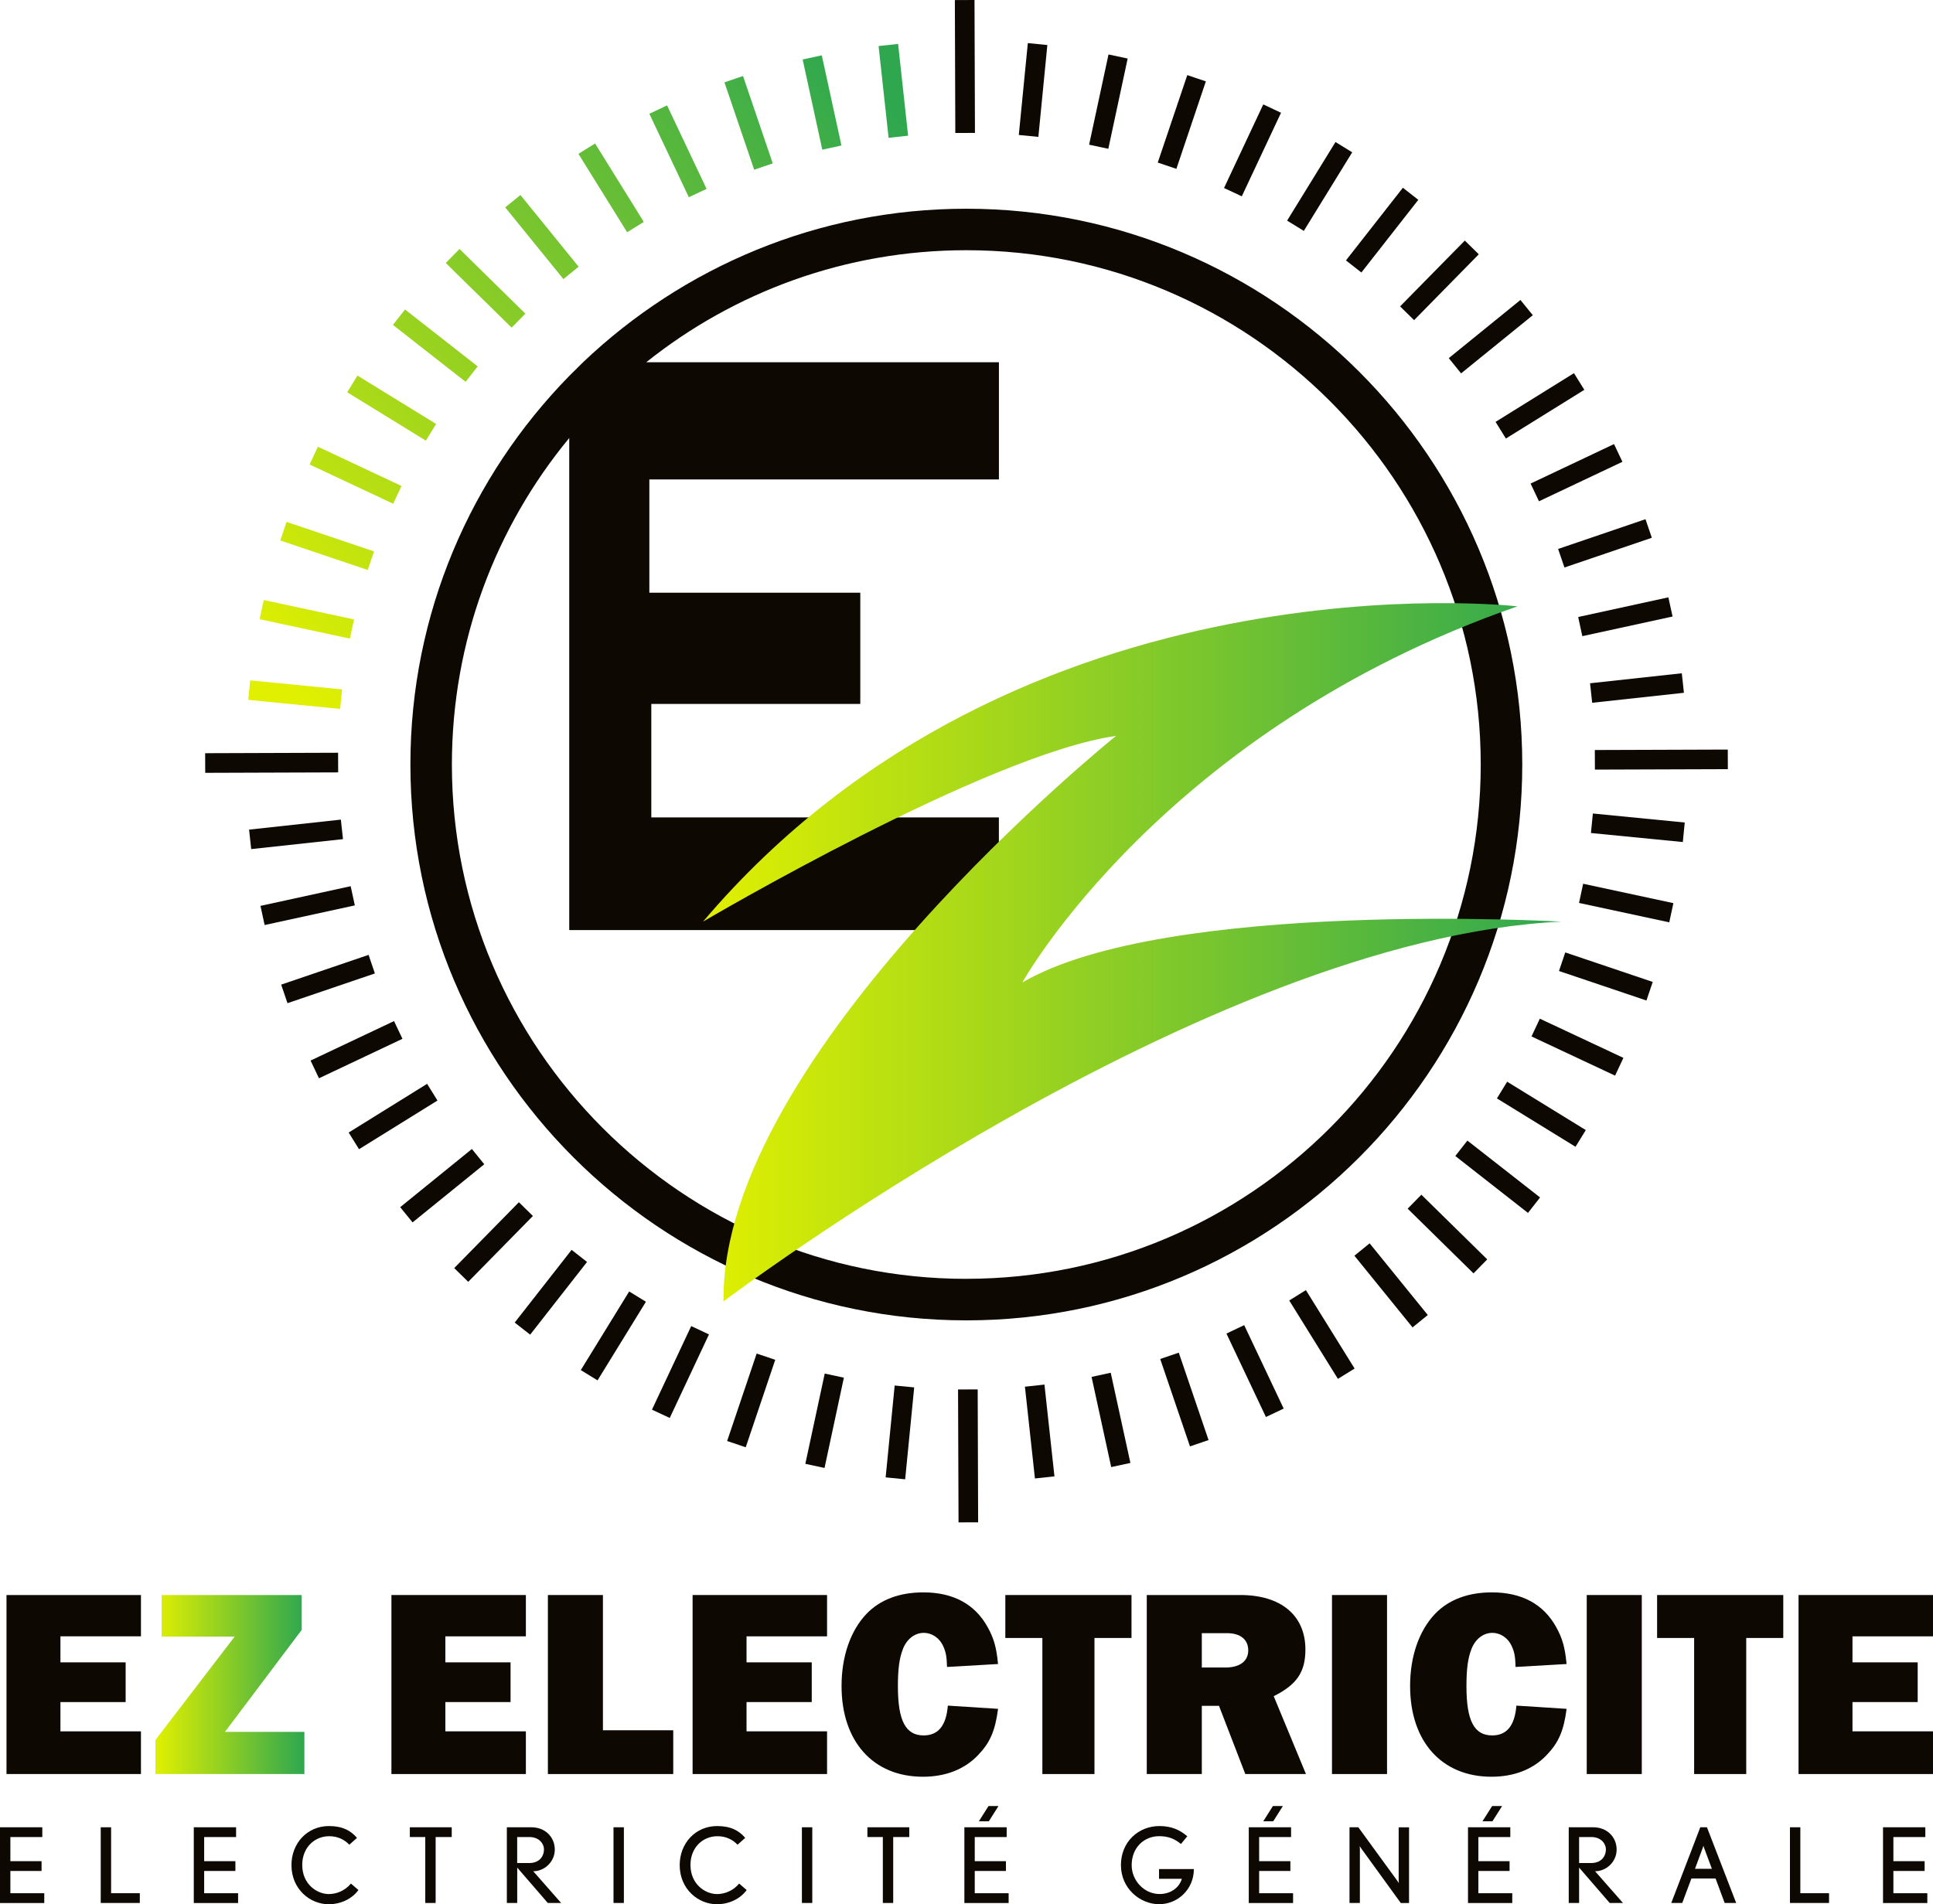 <?xml version="1.0" encoding="UTF-8"?>
<svg id="Calque_1" data-name="Calque 1" xmlns="http://www.w3.org/2000/svg" xmlns:xlink="http://www.w3.org/1999/xlink" viewBox="0 0 473.4 466.45">
  <defs>
    <style>
      .cls-1 {
        fill: url(#Dégradé_sans_nom_4);
      }

      .cls-1, .cls-2, .cls-3, .cls-4 {
        stroke-width: 0px;
      }

      .cls-2 {
        fill: url(#Dégradé_sans_nom_5);
      }

      .cls-3 {
        fill: url(#Dégradé_sans_nom_4-2);
      }

      .cls-4 {
        fill: #0d0802;
      }
    </style>
    <linearGradient id="Dégradé_sans_nom_5" data-name="Dégradé sans nom 5" x1="58.15" y1="155.2" x2="206.79" y2="13.62" gradientUnits="userSpaceOnUse">
      <stop offset="0" stop-color="#e1f000"/>
      <stop offset="1" stop-color="#2ea74f"/>
    </linearGradient>
    <linearGradient id="Dégradé_sans_nom_4" data-name="Dégradé sans nom 4" x1="172.17" y1="233.26" x2="382.38" y2="233.26" gradientUnits="userSpaceOnUse">
      <stop offset="0" stop-color="#e1f000"/>
      <stop offset="1" stop-color="#2ea74f"/>
    </linearGradient>
    <linearGradient id="Dégradé_sans_nom_4-2" data-name="Dégradé sans nom 4" x1="38.07" y1="412.64" x2="74.55" y2="412.64" xlink:href="#Dégradé_sans_nom_4"/>
  </defs>
  <g>
    <line class="cls-4" x1="423.15" y1="186.01" x2="390.59" y2="186.12"/>
    <polyline class="cls-4" points="423.14 183.61 390.58 183.72 390.6 188.52 423.16 188.41"/>
    <line class="cls-4" x1="412.36" y1="203.87" x2="389.86" y2="201.66"/>
    <polyline class="cls-4" points="412.6 201.48 390.1 199.27 389.63 204.05 412.13 206.26"/>
    <line class="cls-4" x1="409.32" y1="223.58" x2="387.21" y2="218.83"/>
    <polyline class="cls-4" points="409.82 221.23 387.72 216.48 386.71 221.18 408.81 225.93"/>
    <line class="cls-4" x1="403.99" y1="242.8" x2="382.57" y2="235.58"/>
    <polyline class="cls-4" points="404.76 240.53 383.34 233.3 381.8 237.85 403.22 245.08"/>
    <line class="cls-4" x1="396.56" y1="261.31" x2="376.09" y2="251.7"/>
    <polyline class="cls-4" points="397.58 259.13 377.11 249.53 375.07 253.88 395.54 263.48"/>
    <line class="cls-4" x1="387.11" y1="278.87" x2="367.86" y2="267.02"/>
    <polyline class="cls-4" points="388.37 276.82 369.11 264.97 366.6 269.06 385.85 280.91"/>
    <line class="cls-4" x1="375.69" y1="295.21" x2="357.89" y2="281.28"/>
    <polyline class="cls-4" points="377.17 293.32 359.37 279.39 356.41 283.17 374.21 297.11"/>
    <line class="cls-4" x1="362.55" y1="310.21" x2="346.42" y2="294.36"/>
    <polyline class="cls-4" points="364.23 308.49 348.1 292.65 344.74 296.07 360.87 311.92"/>
    <line class="cls-4" x1="347.81" y1="323.63" x2="333.56" y2="306.08"/>
    <polyline class="cls-4" points="349.67 322.12 335.43 304.56 331.7 307.59 345.94 325.15"/>
    <line class="cls-4" x1="329.71" y1="336.5" x2="317.78" y2="317.29"/>
    <polyline class="cls-4" points="331.75 335.23 319.82 316.02 315.74 318.56 327.66 337.76"/>
    <line class="cls-4" x1="312.21" y1="346.07" x2="302.54" y2="325.63"/>
    <polyline class="cls-4" points="314.38 345.04 304.71 324.6 300.36 326.66 310.03 347.1"/>
    <line class="cls-4" x1="293.7" y1="353.52" x2="286.42" y2="332.12"/>
    <polyline class="cls-4" points="295.98 352.75 288.69 331.34 284.14 332.89 291.43 354.3"/>
    <line class="cls-4" x1="274.49" y1="358.86" x2="269.67" y2="336.77"/>
    <polyline class="cls-4" points="276.84 358.35 272.02 336.26 267.33 337.28 272.14 359.37"/>
    <line class="cls-4" x1="255.85" y1="361.9" x2="253.4" y2="339.42"/>
    <polyline class="cls-4" points="258.24 361.64 255.79 339.16 251.01 339.68 253.46 362.16"/>
    <line class="cls-4" x1="237.15" y1="372.91" x2="237.04" y2="340.35"/>
    <polyline class="cls-4" points="239.55 372.9 239.44 340.34 234.63 340.36 234.75 372.91"/>
    <line class="cls-4" x1="219.29" y1="362.12" x2="221.5" y2="339.62"/>
    <polyline class="cls-4" points="221.68 362.36 223.89 339.85 219.11 339.39 216.9 361.89"/>
    <line class="cls-4" x1="199.58" y1="359.07" x2="204.33" y2="336.97"/>
    <polyline class="cls-4" points="201.93 359.58 206.67 337.47 201.98 336.46 197.23 358.57"/>
    <line class="cls-4" x1="180.36" y1="353.75" x2="187.58" y2="332.33"/>
    <polyline class="cls-4" points="182.63 354.52 189.86 333.09 185.31 331.56 178.08 352.98"/>
    <line class="cls-4" x1="161.85" y1="346.32" x2="171.45" y2="325.85"/>
    <polyline class="cls-4" points="164.02 347.34 173.63 326.87 169.28 324.83 159.67 345.3"/>
    <line class="cls-4" x1="144.29" y1="336.87" x2="156.14" y2="317.61"/>
    <polyline class="cls-4" points="146.34 338.13 158.19 318.87 154.09 316.35 142.24 335.61"/>
    <line class="cls-4" x1="127.94" y1="325.45" x2="141.88" y2="307.64"/>
    <polyline class="cls-4" points="129.84 326.93 143.77 309.12 139.99 306.16 126.05 323.97"/>
    <line class="cls-4" x1="112.95" y1="312.31" x2="128.8" y2="296.18"/>
    <polyline class="cls-4" points="114.67 313.99 130.51 297.86 127.08 294.49 111.24 310.62"/>
    <line class="cls-4" x1="99.53" y1="297.57" x2="117.08" y2="283.32"/>
    <polyline class="cls-4" points="101.04 299.43 118.6 285.19 115.57 281.45 98.01 295.7"/>
    <line class="cls-4" x1="86.66" y1="279.46" x2="105.87" y2="267.54"/>
    <polyline class="cls-4" points="87.93 281.5 107.14 269.58 104.6 265.49 85.39 277.42"/>
    <line class="cls-4" x1="77.09" y1="261.96" x2="97.53" y2="252.29"/>
    <polyline class="cls-4" points="78.12 264.13 98.56 254.46 96.5 250.12 76.06 259.79"/>
    <line class="cls-4" x1="69.64" y1="243.46" x2="91.04" y2="236.18"/>
    <polyline class="cls-4" points="70.41 245.73 91.81 238.45 90.27 233.9 68.86 241.19"/>
    <line class="cls-4" x1="64.3" y1="224.24" x2="86.39" y2="219.43"/>
    <polyline class="cls-4" points="64.81 226.59 86.9 221.78 85.88 217.08 63.79 221.9"/>
    <line class="cls-4" x1="61.26" y1="205.61" x2="83.74" y2="203.16"/>
    <polyline class="cls-4" points="61.52 207.99 84 205.55 83.48 200.77 61 203.22"/>
    <line class="cls-4" x1="50.25" y1="186.9" x2="82.81" y2="186.79"/>
    <polyline class="cls-4" points="50.26 189.31 82.82 189.2 82.8 184.39 50.24 184.5"/>
    <line class="cls-4" x1="61.04" y1="169.05" x2="83.54" y2="171.25"/>
    <line class="cls-4" x1="64.08" y1="149.33" x2="86.19" y2="154.08"/>
    <line class="cls-4" x1="69.41" y1="130.11" x2="90.83" y2="137.34"/>
    <line class="cls-4" x1="76.84" y1="111.61" x2="97.31" y2="121.21"/>
    <line class="cls-4" x1="86.29" y1="94.05" x2="105.55" y2="105.9"/>
    <line class="cls-4" x1="97.71" y1="77.7" x2="115.51" y2="91.64"/>
    <line class="cls-4" x1="110.85" y1="62.71" x2="126.98" y2="78.55"/>
    <line class="cls-4" x1="125.59" y1="49.28" x2="139.84" y2="66.84"/>
    <line class="cls-4" x1="143.7" y1="36.42" x2="155.62" y2="55.63"/>
    <line class="cls-4" x1="161.2" y1="26.85" x2="170.87" y2="47.28"/>
    <line class="cls-4" x1="179.7" y1="19.39" x2="186.98" y2="40.8"/>
    <line class="cls-4" x1="198.91" y1="14.05" x2="203.73" y2="36.15"/>
    <line class="cls-4" x1="217.55" y1="11.02" x2="220" y2="33.49"/>
    <path class="cls-2" d="M61.27,166.66l22.5,2.21-.47,4.78-22.5-2.21M63.58,151.68l22.11,4.75,1.01-4.7-22.11-4.75M68.64,132.39l21.42,7.23,1.54-4.55-21.42-7.23M75.82,113.78l20.47,9.61,2.04-4.35-20.47-9.61M85.03,96.09l19.26,11.85,2.52-4.09-19.26-11.85M96.23,79.59l17.8,13.94,2.96-3.78-17.8-13.94M109.17,64.42l16.13,15.84,3.37-3.43-16.13-15.84M123.73,50.8l14.25,17.56,3.73-3.03-14.25-17.56M141.66,37.68l11.93,19.21,4.08-2.53-11.93-19.21M159.03,27.87l9.67,20.44,4.34-2.05-9.67-20.44M177.42,20.17l7.28,21.4,4.55-1.55-7.28-21.4M196.57,14.57l4.81,22.09,4.69-1.02-4.81-22.09M215.17,11.28l2.45,22.48,4.78-.52-2.45-22.48"/>
    <line class="cls-4" x1="236.25" y1="0" x2="236.37" y2="32.57"/>
    <polyline class="cls-4" points="233.85 .02 233.96 32.57 238.77 32.56 238.66 0"/>
    <line class="cls-4" x1="254.11" y1="10.79" x2="251.91" y2="33.3"/>
    <polyline class="cls-4" points="251.72 10.56 249.51 33.06 254.3 33.53 256.5 11.03"/>
    <line class="cls-4" x1="273.82" y1="13.84" x2="269.08" y2="35.95"/>
    <polyline class="cls-4" points="271.48 13.34 266.73 35.44 271.43 36.45 276.17 14.34"/>
    <line class="cls-4" x1="293.05" y1="19.17" x2="285.82" y2="40.59"/>
    <polyline class="cls-4" points="290.77 18.4 283.54 39.82 288.1 41.36 295.32 19.93"/>
    <line class="cls-4" x1="311.55" y1="26.6" x2="301.95" y2="47.07"/>
    <polyline class="cls-4" points="309.38 25.58 299.77 46.05 304.12 48.09 313.73 27.62"/>
    <line class="cls-4" x1="329.11" y1="36.05" x2="317.26" y2="55.3"/>
    <polyline class="cls-4" points="327.07 34.79 315.22 54.04 319.31 56.56 331.16 37.31"/>
    <line class="cls-4" x1="345.46" y1="47.47" x2="331.52" y2="65.27"/>
    <polyline class="cls-4" points="343.57 45.99 329.63 63.79 333.41 66.75 347.35 48.95"/>
    <line class="cls-4" x1="360.45" y1="60.61" x2="344.61" y2="76.74"/>
    <polyline class="cls-4" points="358.74 58.93 342.89 75.05 346.32 78.42 362.16 62.29"/>
    <line class="cls-4" x1="373.88" y1="75.35" x2="356.32" y2="89.59"/>
    <polyline class="cls-4" points="372.36 73.48 354.81 87.73 357.83 91.46 375.39 77.21"/>
    <line class="cls-4" x1="386.74" y1="93.45" x2="367.53" y2="105.38"/>
    <polyline class="cls-4" points="385.47 91.41 366.27 103.34 368.8 107.42 388.01 95.49"/>
    <line class="cls-4" x1="396.31" y1="110.95" x2="375.87" y2="120.62"/>
    <polyline class="cls-4" points="395.28 108.78 374.85 118.45 376.9 122.79 397.34 113.12"/>
    <line class="cls-4" x1="403.77" y1="129.46" x2="382.36" y2="136.74"/>
    <polyline class="cls-4" points="402.99 127.18 381.59 134.47 383.14 139.01 404.54 131.73"/>
    <line class="cls-4" x1="409.1" y1="148.67" x2="387.01" y2="153.48"/>
    <polyline class="cls-4" points="408.59 146.32 386.5 151.14 387.52 155.83 409.62 151.02"/>
    <line class="cls-4" x1="412.14" y1="167.31" x2="389.67" y2="169.76"/>
    <polyline class="cls-4" points="411.88 164.92 389.41 167.37 389.93 172.15 412.4 169.7"/>
    <path class="cls-4" d="M236.65,51.13c-36.34,0-69.39,14.33-93.86,37.61,0,.03-.03.05-.05.05l-3.33,3.3c-24.06,24.57-38.9,58.19-38.9,95.19,0,75.06,61.09,136.15,136.15,136.15s136.15-61.09,136.15-136.15S311.71,51.13,236.65,51.13ZM236.65,313.26c-69.47,0-125.98-56.51-125.98-125.98,0-30.34,10.77-58.21,28.74-79.99v120.54h105.22v-27.6h-85.12v-27.8h51.18v-27.24h-51.66v-27.75h85.61v-28.71h-86.37c21.52-17.18,48.79-27.44,78.39-27.44,69.47,0,125.98,56.51,125.98,125.98s-56.51,125.98-125.98,125.98Z"/>
    <path class="cls-1" d="M172.17,225.76s69.59-41.04,101.16-45.5c0,0-96.86,77.77-96.14,138.53,0,0,117.66-88.98,205.19-93.03,0,0-96.86-5.61-132.01,14.9,0,0,34.44-62,121.25-92.13,0,0-121.97-14.15-199.45,77.23Z"/>
  </g>
  <g>
    <path class="cls-4" d="M34.52,434.56H1.59v-43.85h32.93v10.12H14.8v6.37h15.97v9.73h-15.97v7.17h19.72v10.45Z"/>
    <path class="cls-3" d="M74.55,434.56h-36.48v-8.35l19.39-25.31h-17.88v-10.19h34.31v8.54l-18.8,24.98h19.46v10.32Z"/>
    <path class="cls-4" d="M128.79,434.56h-32.93v-43.85h32.93v10.12h-19.72v6.37h15.97v9.73h-15.97v7.17h19.72v10.45Z"/>
    <path class="cls-4" d="M164.88,434.56h-30.7v-43.85h13.48v33.13h17.22v10.72Z"/>
    <path class="cls-4" d="M202.55,434.56h-32.93v-43.85h32.93v10.12h-19.72v6.37h15.97v9.73h-15.97v7.17h19.72v10.45Z"/>
    <path class="cls-4" d="M244.43,418.59c-.72,5.46-1.97,8.28-4.93,11.37-3.35,3.48-7.95,5.26-13.48,5.26-12.16,0-19.92-8.61-19.92-22.22,0-7.23,2.17-13.54,6.11-17.68,3.35-3.48,8.09-5.26,13.94-5.26,7.3,0,12.62,2.89,15.71,8.48,1.51,2.7,2.17,4.93,2.56,9.07l-12.49.72c-.07-2.5-.26-3.62-.92-5.06-.85-1.97-2.7-3.29-4.8-3.29-2.23,0-4.21,1.58-5.13,4.08-.85,2.24-1.18,4.86-1.18,9.01,0,8.48,1.91,12.03,6.31,12.03,3.55,0,5.52-2.37,5.92-7.3l12.29.79Z"/>
    <path class="cls-4" d="M268.03,434.56h-12.75v-33.33h-9.07v-10.52h30.9v10.52h-9.07v33.33Z"/>
    <path class="cls-4" d="M304.98,434.56l-6.44-16.7h-4.21v16.7h-13.48v-43.85h22.94c9.93,0,15.91,5,15.91,13.34,0,5.52-2.1,8.61-7.76,11.44l7.89,19.06h-14.86ZM300.05,408.47c3.62,0,5.65-1.58,5.65-4.21s-1.91-4.21-5.19-4.21h-6.18v8.41h5.72Z"/>
    <path class="cls-4" d="M339.69,434.56h-13.48v-43.85h13.48v43.85Z"/>
    <path class="cls-4" d="M383.67,418.59c-.72,5.46-1.97,8.28-4.93,11.37-3.35,3.48-7.95,5.26-13.48,5.26-12.16,0-19.92-8.61-19.92-22.22,0-7.23,2.17-13.54,6.11-17.68,3.35-3.48,8.09-5.26,13.94-5.26,7.3,0,12.62,2.89,15.71,8.48,1.51,2.7,2.17,4.93,2.56,9.07l-12.49.72c-.07-2.5-.26-3.62-.92-5.06-.85-1.97-2.7-3.29-4.8-3.29-2.23,0-4.21,1.58-5.13,4.08-.85,2.24-1.18,4.86-1.18,9.01,0,8.48,1.91,12.03,6.31,12.03,3.55,0,5.52-2.37,5.92-7.3l12.29.79Z"/>
    <path class="cls-4" d="M402.08,434.56h-13.48v-43.85h13.48v43.85Z"/>
    <path class="cls-4" d="M427.65,434.56h-12.75v-33.33h-9.07v-10.52h30.9v10.52h-9.07v33.33Z"/>
    <path class="cls-4" d="M473.4,434.56h-32.93v-43.85h32.93v10.12h-19.72v6.37h15.97v9.73h-15.97v7.17h19.72v10.45Z"/>
  </g>
  <g>
    <path class="cls-4" d="M0,466.14v-18.54h10.36v2.39H2.54v5.92h7.64v2.39H2.54v5.46h8.3v2.39H0Z"/>
    <path class="cls-4" d="M24.67,466.14v-18.54h2.54v16.15h7.03v2.39h-9.57Z"/>
    <path class="cls-4" d="M47.46,466.14v-18.54h10.36v2.39h-7.82v5.92h7.65v2.39h-7.65v5.46h8.31v2.39h-10.84Z"/>
    <path class="cls-4" d="M80.47,466.45c-4.52,0-9.09-3.68-9.09-9.58,0-5.36,3.86-9.57,9.19-9.57,3.35,0,5.36,1.14,6.86,2.9l-1.88,1.67c-1.27-1.32-2.9-2.08-4.93-2.08-3.61,0-6.6,2.79-6.6,7.03,0,4.77,3.66,7.14,6.5,7.14,1.78,0,3.86-.71,5.43-2.57l1.83,1.58c-1.42,1.98-4.06,3.48-7.31,3.48Z"/>
    <path class="cls-4" d="M106.69,449.99v16.15h-2.54v-16.15h-3.78v-2.39h10.26v2.39h-3.94Z"/>
    <path class="cls-4" d="M134.16,466.14l-7.49-8.66v8.66h-2.54v-18.54h6c3.45,0,5.74,2.46,5.74,5.46s-2.52,5.31-5.28,5.31l6.83,7.77h-3.25ZM129.66,449.99h-3v6.37h2.95c2.29,0,3.61-1.42,3.61-3.4,0-1.27-1.14-2.97-3.56-2.97Z"/>
    <path class="cls-4" d="M150.25,466.14v-18.54h2.54v18.54h-2.54Z"/>
    <path class="cls-4" d="M175.55,466.45c-4.52,0-9.09-3.68-9.09-9.58,0-5.36,3.86-9.57,9.19-9.57,3.35,0,5.36,1.14,6.86,2.9l-1.88,1.67c-1.27-1.32-2.9-2.08-4.93-2.08-3.61,0-6.6,2.79-6.6,7.03,0,4.77,3.66,7.14,6.5,7.14,1.78,0,3.86-.71,5.43-2.57l1.83,1.58c-1.42,1.98-4.06,3.48-7.32,3.48Z"/>
    <path class="cls-4" d="M196.39,466.14v-18.54h2.54v18.54h-2.54Z"/>
    <path class="cls-4" d="M218.75,449.99v16.15h-2.54v-16.15h-3.78v-2.39h10.26v2.39h-3.94Z"/>
    <path class="cls-4" d="M236.18,466.14v-18.54h10.36v2.39h-7.82v5.92h7.64v2.39h-7.64v5.46h8.3v2.39h-10.84ZM242.17,446.13h-2.44l2.36-3.73h2.44l-2.36,3.73Z"/>
    <path class="cls-4" d="M283.92,466.45c-4.7,0-9.4-3.84-9.4-9.58s4.32-9.57,9.42-9.57c3,0,5.05.97,6.83,2.51l-1.55,1.88c-1.6-1.32-3.18-1.91-5.34-1.91-3.73,0-6.73,2.82-6.73,7.11,0,3.76,3.07,7.06,6.83,7.06,2.67,0,4.8-1.5,5.46-3.73h-5.59v-2.39h8.53c0,5.03-4.01,8.61-8.48,8.61Z"/>
    <path class="cls-4" d="M305.83,466.14v-18.54h10.36v2.39h-7.82v5.92h7.65v2.39h-7.65v5.46h8.31v2.39h-10.84ZM311.82,446.13h-2.44l2.36-3.73h2.44l-2.36,3.73Z"/>
    <path class="cls-4" d="M343.05,466.14l-9.73-13.43c-.1-.15-.33-.51-.33-.51,0,0,.05.41.05.61v13.33h-2.54v-18.54h2.16l9.6,13.18.33.51s-.05-.38-.05-.58v-13.1h2.54v18.54h-2.03Z"/>
    <path class="cls-4" d="M359.52,466.14v-18.54h10.36v2.39h-7.82v5.92h7.64v2.39h-7.64v5.46h8.3v2.39h-10.84ZM365.51,446.13h-2.44l2.36-3.73h2.44l-2.36,3.73Z"/>
    <path class="cls-4" d="M394.22,466.14l-7.49-8.66v8.66h-2.54v-18.54h5.99c3.45,0,5.74,2.46,5.74,5.46s-2.51,5.31-5.28,5.31l6.83,7.77h-3.25ZM389.73,449.99h-3v6.37h2.95c2.29,0,3.61-1.42,3.61-3.4,0-1.27-1.14-2.97-3.56-2.97Z"/>
    <path class="cls-4" d="M422.38,466.14l-2.23-5.99h-5.92l-2.24,5.99h-2.69l7.11-18.54h1.63l7.16,18.54h-2.82ZM417.32,452.58c-.08-.18-.15-.43-.15-.48l-.13.46-1.93,5.21h4.14l-1.93-5.18Z"/>
    <path class="cls-4" d="M438.37,466.14v-18.54h2.54v16.15h7.03v2.39h-9.57Z"/>
    <path class="cls-4" d="M461.16,466.14v-18.54h10.36v2.39h-7.82v5.92h7.65v2.39h-7.65v5.46h8.31v2.39h-10.84Z"/>
  </g>
</svg>